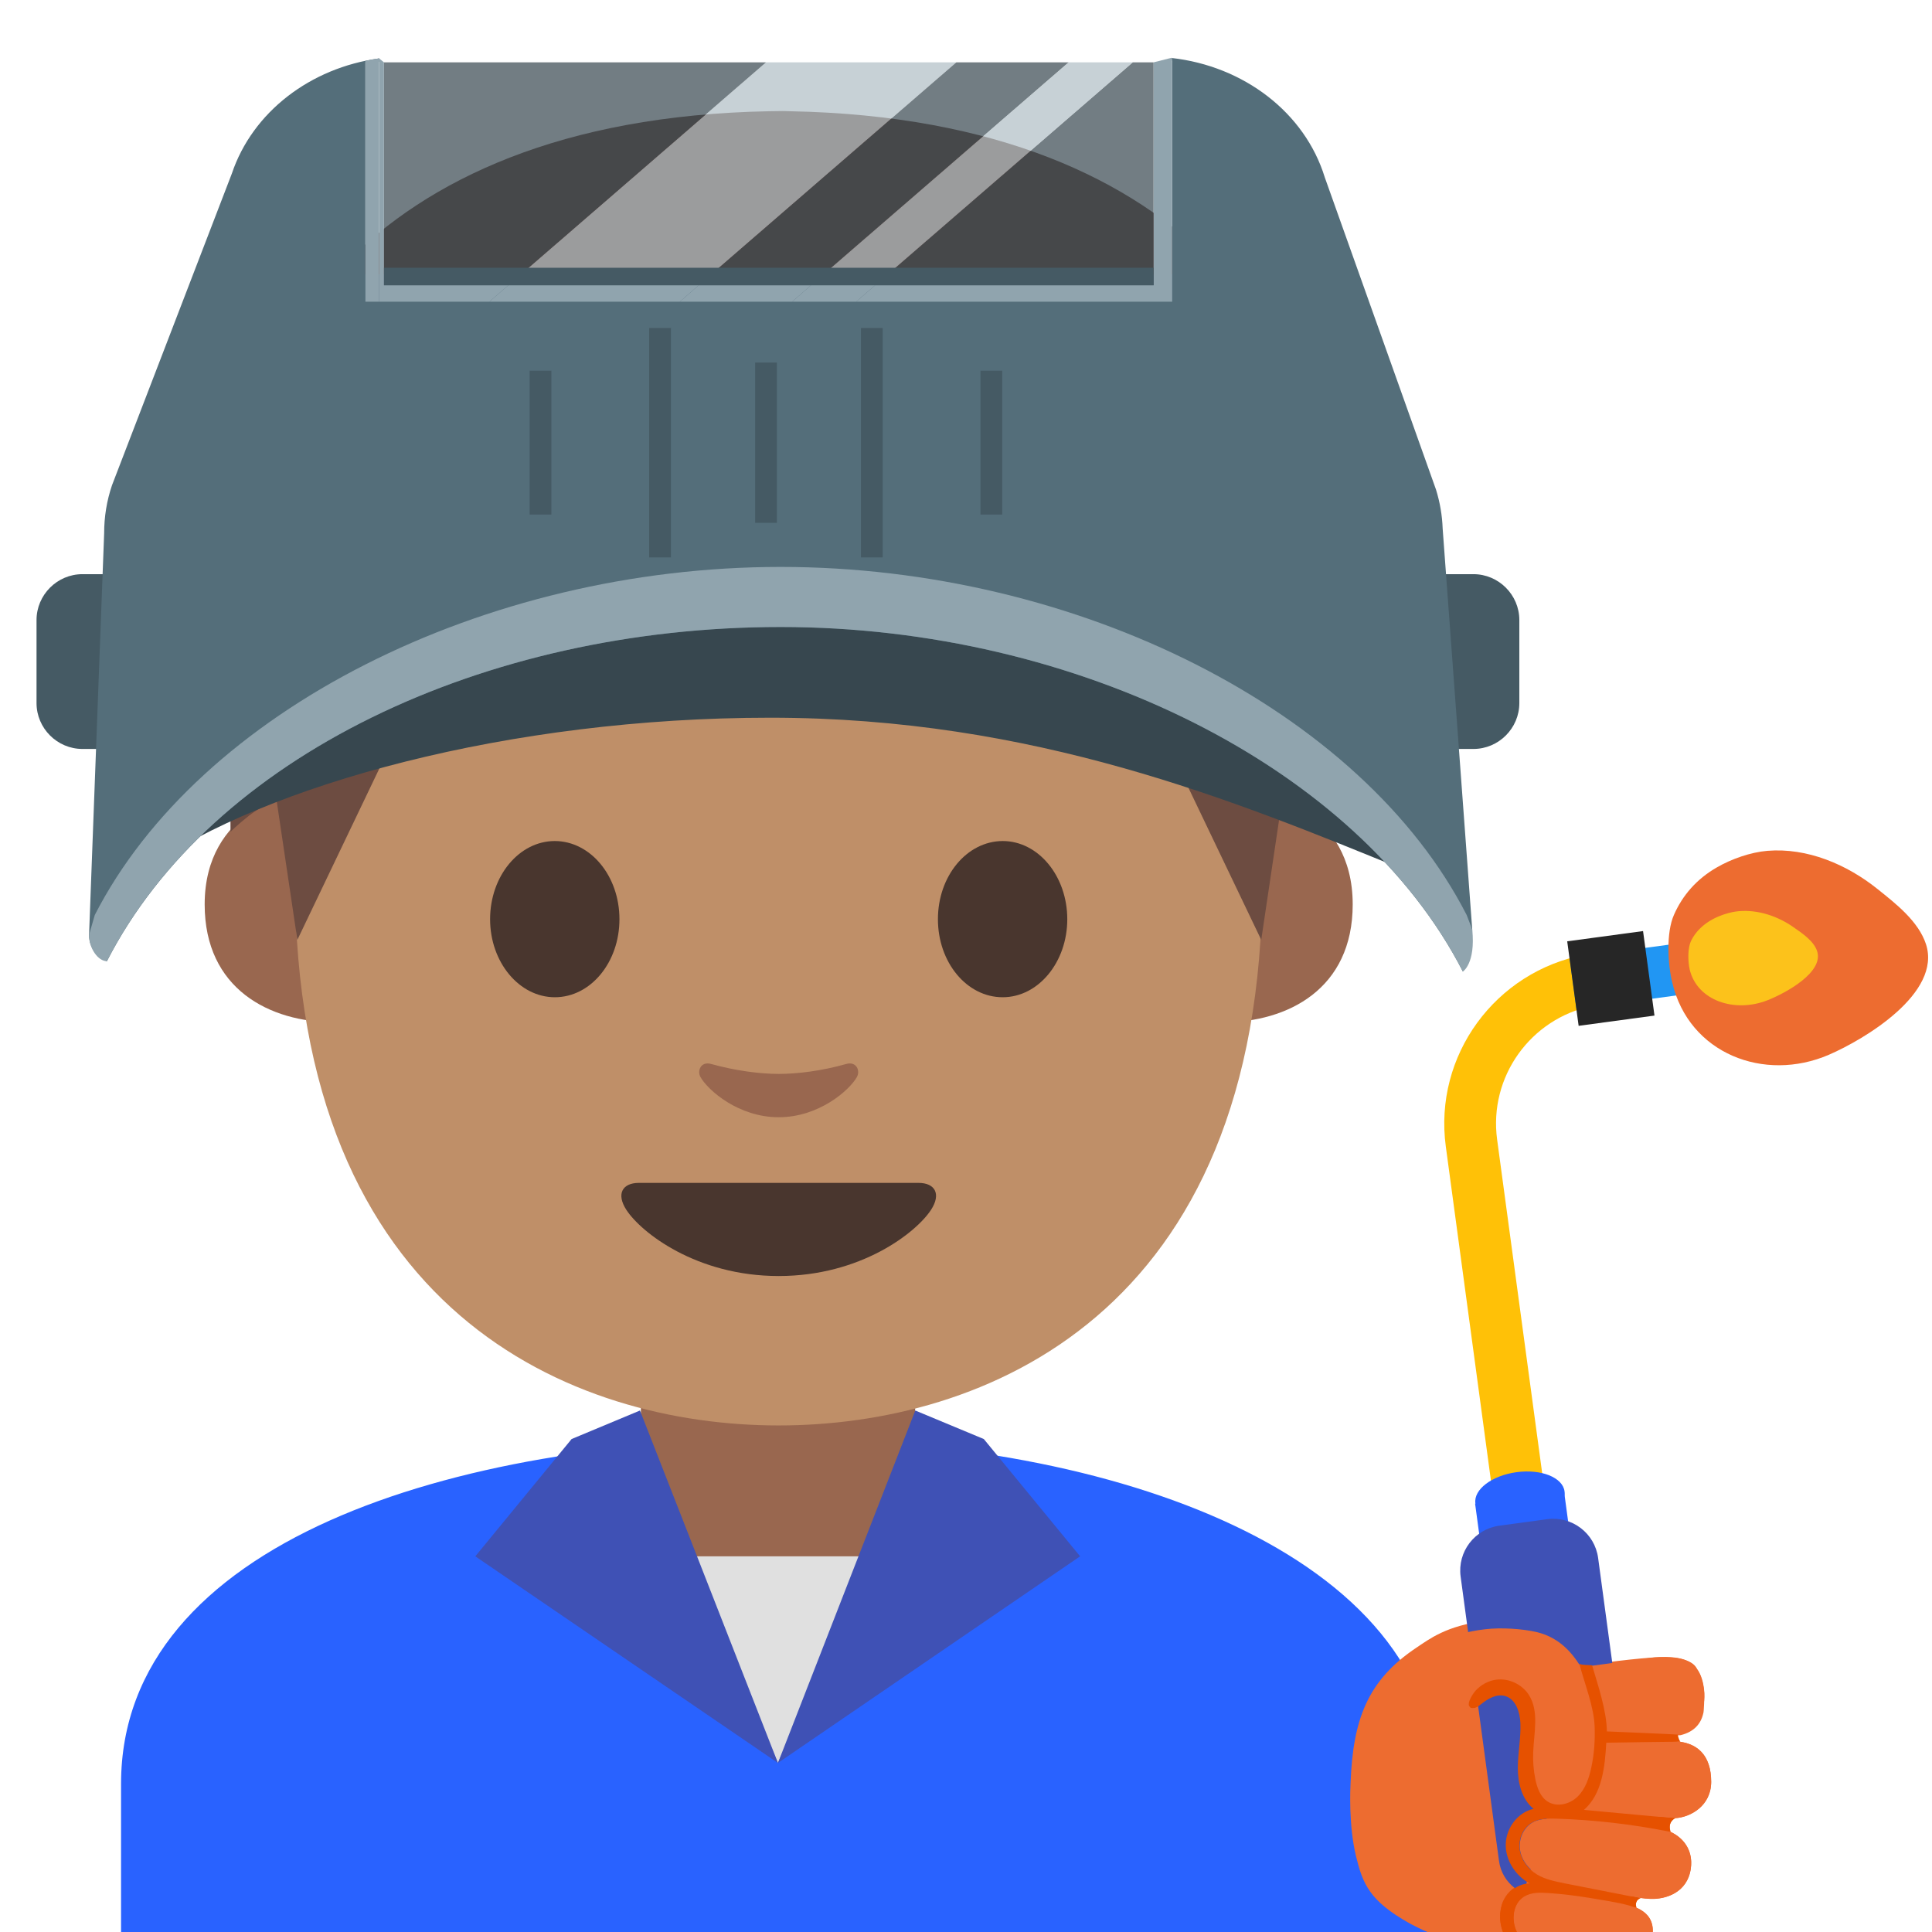 <svg width="128" height="128" style="enable-background:new 0 0 128 128;" xmlns="http://www.w3.org/2000/svg" xmlns:xlink="http://www.w3.org/1999/xlink">
  <g id="_x31_">
    <g>
      <path id="XMLID_62_" d="M8.02,118.18v9.89h87.14v-9.89c0-15.17-21.39-22.87-43.24-22.84 C30.2,95.37,8.02,102.12,8.02,118.18z" style="fill:#2962FF;"/>
      <path id="XMLID_61_" d="M51.54,90.34h-9.08v9.59c0,4.34,3.7,7.86,8.26,7.86h1.65 c4.56,0,8.26-3.52,8.26-7.86v-9.59H51.54z" style="fill:#99674F;"/>
      <polygon points="45.66,103.11 57.51,103.11 51.54,116.8 " style="fill:#E0E0E0;"/>
      <polygon points="31.49,103.11 51.54,116.8 42.4,93.45 37.87,95.34 " style="fill:#3F51B5;"/>
      <polygon points="71.56,103.11 51.54,116.8 60.64,93.45 65.18,95.34 " style="fill:#3F51B5;"/>
      <g>
        <path id="XMLID_8_" d="M83.73,52.55c0,0,5.89,1.02,5.89,7.37c0,5.6-4.3,7.81-8.6,7.81V52.55H83.73z" style="fill:#99674F;"/>
        <path id="XMLID_7_" d="M19.45,52.55c0,0-5.89,1.02-5.89,7.37c0,5.6,4.3,7.81,8.6,7.81V52.55H19.45z" style="fill:#99674F;"/>
        <path id="XMLID_6_" d="M51.59,10.99c-25.4,0-32.04,19.69-32.04,47.35c0,28.68,18.43,36.1,32.04,36.1 c13.41,0,32.04-7.2,32.04-36.1C83.63,30.68,76.99,10.99,51.59,10.99z" style="fill:#BF8F68;"/>
        <path id="XMLID_5_" d="M41.04,60.9c0,2.86-1.91,5.17-4.28,5.17c-2.36,0-4.29-2.32-4.29-5.17 c0-2.86,1.92-5.18,4.29-5.18C39.13,55.73,41.04,58.04,41.04,60.9" style="fill:#49362E;"/>
        <path id="XMLID_4_" d="M62.14,60.9c0,2.86,1.91,5.17,4.29,5.17c2.36,0,4.28-2.32,4.28-5.17 c0-2.86-1.92-5.18-4.28-5.18C64.05,55.73,62.14,58.04,62.14,60.9" style="fill:#49362E;"/>
        <path id="XMLID_3_" d="M60.86,78.37c-1.3,0-9.27,0-9.27,0s-7.98,0-9.27,0c-1.06,0-1.52,0.71-0.82,1.79 c0.98,1.5,4.64,4.38,10.09,4.38s9.11-2.88,10.09-4.38C62.38,79.09,61.93,78.37,60.86,78.37z" style="fill:#49362E;"/>
        <path id="XMLID_2_" d="M56.07,70.49c-1.58,0.45-3.22,0.66-4.48,0.66c-1.26,0-2.9-0.22-4.48-0.66 c-0.67-0.19-0.94,0.45-0.7,0.87c0.5,0.88,2.52,2.66,5.18,2.66c2.66,0,4.68-1.78,5.18-2.66C57.01,70.94,56.74,70.3,56.07,70.49z" style="fill:#99674F;"/>
        <path id="XMLID_1_" d="M52.35,7.37c0,0-0.5-0.02-0.71-0.01c-0.21,0-0.71,0.01-0.71,0.01 C23.53,7.9,15.26,24.39,15.26,35.83c0,11.11,0.01,19.28,0.01,19.28s0.44-0.45,1.24-1.08c0.86-0.67,1.81-1.04,1.81-1.04l1.38,9.28 l9.13-19.08c0.06-0.12,0.18-0.19,0.31-0.17l5.41,0.6c5.44,0.6,10.91,0.9,16.37,0.91v0.01c0.24,0,0.47-0.01,0.71-0.01 c0.24,0,0.47,0.01,0.71,0.01v-0.01c5.46-0.02,10.93-0.31,16.37-0.91l5.41-0.6c0.13-0.01,0.25,0.06,0.31,0.17l9.13,19.08 l1.38-9.28c0,0,0.95,0.38,1.81,1.04c0.81,0.63,1.24,1.08,1.24,1.08s0.01-8.16,0.01-19.28C88.02,24.39,79.76,7.9,52.35,7.37z" style="fill:#6D4C41;"/>
      </g>
      <g>
        <path d="M97.62,49.62h-1.93c-1.67,0-3.04-1.37-3.04-3.04v-5.5c0-1.67,1.37-3.04,3.04-3.04h1.93 c1.67,0,3.04,1.37,3.04,3.04v5.5C100.66,48.25,99.29,49.62,97.62,49.62z" style="fill:#455A64;"/>
        <path d="M7.39,49.62H5.46c-1.67,0-3.04-1.37-3.04-3.04v-5.5c0-1.67,1.37-3.04,3.04-3.04h1.93 c1.67,0,3.04,1.37,3.04,3.04v5.5C10.43,48.25,9.06,49.62,7.39,49.62z" style="fill:#455A64;"/>
        <path d="M51.03,39.37c-14.1,0-32.85,5.59-41.36,9.57c0,0,0,5.04,0,8.62c7.99-5.6,24.1-10.01,41.36-10.01 c17.46,0,30.69,5.46,42.12,10.13c0.05-1.87,0.38-8.89-0.73-11.12C83.92,42.5,65.3,39.37,51.03,39.37z" style="fill:#37474F;"/>
        <path d="M95.58,35.02c-0.03-0.87-0.18-1.74-0.44-2.58l-7.37-20.69c-1.32-4.29-5.37-7.38-10.16-7.91l0,0 l0.05,0.26v14.08h-0.05h-20.9h-4.24h-7.44H32.42h-7.3h-0.91V4.1h0.91V3.87c-4.55,0.62-8.39,3.55-9.76,7.63L7.42,32.15 c-0.35,1.03-0.52,2.1-0.52,3.18l-1,26.62c0,0.92,0.63,1.5,1.18,1.74C14,50.17,32.03,41.54,51.72,41.54 c19.69,0,38.27,9.31,45.2,22.83c0.27-0.96,0.62-0.39,0.62-2.78L95.58,35.02z" style="fill:#546E7A;"/>
        <g>
          <path d="M77.61,3.83l0.05,0.26V3.84C77.65,3.84,77.63,3.84,77.61,3.83z" style="fill:#90A4AE;"/>
          <path d="M25.12,4.1V3.87c-0.31,0.04-0.61,0.1-0.91,0.16V4.1H25.12z" style="fill:#90A4AE;"/>
          <path d="M5.9,61.94c0,0.92,0.61,1.74,1.18,1.74C14,50.17,32.03,41.54,51.72,41.54 c19.69,0,38.27,9.31,45.2,22.83c0,0,0.85-0.53,0.62-2.78c0,0-0.29-0.78-0.37-0.97c-6.92-13.52-25.76-23.06-45.45-23.06 c-19.69,0-38.52,9.55-45.44,23.06" style="fill:#90A4AE;"/>
        </g>
        <polygon points="46.29,18.9 63.36,4.13 50.75,4.13 33.68,18.9 " style="opacity:0.7;fill:#B0BEC5;"/>
        <polygon points="63.36,4.13 46.29,18.9 53.73,18.9 70.8,4.13 " style="opacity:0.7;fill:#37474F;"/>
        <polygon points="33.68,18.9 50.75,4.13 25.44,4.13 25.44,18.9 " style="opacity:0.7;fill:#37474F;"/>
        <polygon points="76.43,18.9 76.43,4.13 75.05,4.13 57.98,18.9 " style="opacity:0.7;fill:#37474F;"/>
        <polygon points="53.73,18.9 57.98,18.9 75.05,4.13 70.8,4.13 " style="opacity:0.7;fill:#B0BEC5;"/>
        <polygon points="24.21,4.05 24.21,19.99 25.12,19.99 25.12,3.87 " style="fill:#90A4AE;"/>
        <polygon points="33.68,18.9 32.42,19.99 45.04,19.99 46.29,18.9 " style="fill:#90A4AE;"/>
        <polygon points="46.29,18.9 45.04,19.99 52.48,19.99 53.73,18.9 " style="fill:#90A4AE;"/>
        <polygon points="25.44,18.9 25.44,4.13 25.12,3.87 25.12,19.99 32.42,19.99 33.68,18.9 " style="fill:#90A4AE;"/>
        <polygon points="77.61,3.83 76.43,4.13 76.43,18.9 57.98,18.9 56.72,19.99 77.61,19.99 77.66,19.99 77.66,4.13 " style="fill:#90A4AE;"/>
        <polygon points="53.73,18.9 52.48,19.99 56.72,19.99 57.98,18.9 " style="fill:#90A4AE;"/>
        <g>
          <rect height="9.53" style="fill:#455A64;" width="1.44" x="64.96" y="24.56"/>
          <rect height="15.2" style="fill:#455A64;" width="1.44" x="57.04" y="21.73"/>
          <rect height="10.62" style="fill:#455A64;" width="1.44" x="50.03" y="24.02"/>
          <rect height="9.53" style="fill:#455A64;" width="1.44" x="35.09" y="24.56"/>
          <rect height="15.2" style="fill:#455A64;" width="1.44" x="43.01" y="21.73"/>
        </g>
        <rect height="1.16" style="fill:#455A64;" width="50.99" x="25.44" y="17.74"/>
      </g>
      <g>
        <path d="M101.86,107.61c1.5,0.37,2.46,1.43,3.13,2.75c1.67-0.3,4.55-0.6,5.39-0.58 c0.99,0.03,2.3,0.14,2.52,2.17c0.14,1.32-0.36,2.41-2.05,2.57c-0.63,0.06-1.28,0.1-1.92,0.13l0.23,0.74 c0.59-0.01,1.12-0.03,1.53-0.03c1.71-0.02,2.68,0.89,2.68,2.7c0,1.59-1.37,2.34-2.37,2.4c-0.53,0.03-2.01-0.05-3.47-0.19 l-0.15,0.31l-0.06,0.09c0.92,0.14,1.8,0.29,2.42,0.4c1.67,0.3,2.47,1.41,2.28,2.73c-0.23,1.6-1.66,2.04-2.65,2.01 c-0.74-0.02-3.34-0.43-5.08-0.8l-0.34,0.49c0.12,0.02,0.25,0.04,0.39,0.06c0.02,0,0.04,0.01,0.07,0.01 c0.12,0.02,0.23,0.04,0.35,0.06c0.03,0,0.05,0.01,0.08,0.01c0.14,0.02,0.28,0.05,0.42,0.07c0.01,0,0.01,0,0.02,0 c0.15,0.02,0.3,0.05,0.45,0.08c0.03,0,0.06,0.01,0.08,0.01c0.12,0.02,0.23,0.04,0.35,0.06c0.05,0.01,0.09,0.02,0.14,0.02 c0.1,0.02,0.2,0.04,0.29,0.05c0.05,0.01,0.1,0.02,0.15,0.03c0.1,0.02,0.19,0.04,0.28,0.05c0.05,0.01,0.09,0.02,0.14,0.03 c0.13,0.03,0.27,0.05,0.39,0.08c1.53,0.32,2.11,1.01,1.92,2.22c-0.26,1.7-1.97,2.08-2.88,1.99c-0.91-0.08-3.97-0.71-4.97-1.15 c-0.06-0.03-0.12-0.06-0.18-0.09l-0.35,0.5c-4.5-0.3-7.73-2.18-7.73-2.18c-2.64-1.48-3.08-2.62-3.52-4.43 c-0.5-2.06-0.38-4.5-0.36-4.88c0.16-4.1,1.07-6.75,4.38-8.95c0.8-0.53,1.97-1.46,4.56-1.76 C99.42,107.29,100.86,107.36,101.86,107.61z" style="fill:#ED6C30;"/>
        <path d="M105.6,114.42c0,0,0.04-2.06-0.61-4.06l0.72-0.13c0,0,0.51,1.42,0.69,3.52 c0.03,0.34,0.04,0.65,0.04,0.95l0.64-0.04l4.29-0.24c0,0-0.32,0.06-0.32,0.54c0,0.2,0.12,0.33,0.21,0.41 c-0.18-0.02-0.38-0.04-0.58-0.03l-4.26,0.11c-0.01,0.12-0.01,0.24-0.02,0.37c-0.1,1.74-0.51,3.41-1.48,4.05 c3.22,0.38,6.08,0.57,6.08,0.57c-0.56,0.23-0.32,0.91-0.32,0.91c-2.17-0.59-7.43-0.9-7.43-0.9c-2.22-0.19-2.52,1.31-2.52,1.31 c-0.41,1.81,1.56,2.64,1.56,2.64c0.26,0.15,2.61,0.62,4.29,0.94l1.68,0.31l0,0h0l0.47,0.09c-0.05-0.01-0.25-0.02-0.33,0.31 c-0.04,0.16,0,0.27,0.03,0.34c-0.25-0.11-0.55-0.21-0.9-0.28c-0.79-0.16-3.18-0.55-3.36-0.58l-0.6-0.08 c-1.98-0.26-2.46,0.09-2.46,0.09c-1.1,0.58-0.78,1.98-0.78,1.98c0.24,1.35,1.73,1.77,1.73,1.77c0.57,0.17,3.59,0.9,3.59,0.9 l-4.57-0.6c-0.32-0.1-0.44-0.25-0.62-0.39c-1.61-1.32-0.93-3.11-0.93-3.11c0.25-0.69,0.77-1,0.77-1 c0.31-0.19,0.67-0.29,1.04-0.33c-1.87-0.99-1.57-2.99-1.57-2.99c0.24-1.23,1.13-1.75,1.83-1.97c-0.06-0.05-0.13-0.1-0.19-0.16 c0,0-1.2-0.79-0.76-4.18c0.15-1.14,0.13-1.3,0.01-2.02c0,0-0.43-1.54-1.71-1.05c0,0-0.43,0.11-1.1,0.64c0,0-0.54,0.42-0.53-0.24 c0-0.2,0.14-0.56,0.41-0.87c0,0,0.28-0.33,0.97-0.52c0,0,1.79-0.71,2.68,1.08c0.47,0.94,0.38,1.56,0.23,2.52 c0,0-0.28,3.03,0.51,4c0,0,0.78,0.89,2.03,0.34C104.16,119.36,105.86,118.42,105.6,114.42z" style="fill:#E65100;"/>
      </g>
      <g>
        <g>
          <path d="M99.19,75.51l4.06,30.06c0.01,0.08,0.03,0.17,0.05,0.25l-3.4,0.46 c-0.01-0.08-0.04-0.16-0.05-0.25l-4.06-30.06c-0.82-6.04,3.29-11.62,9.23-12.72l0.46,3.4C101.41,67.48,98.62,71.34,99.19,75.51 z" style="fill:#FFC107;"/>
          <g>
            <rect height="28.21" style="fill:#2962FF;" transform="matrix(-0.991 0.134 -0.134 -0.991 219.396 211.621)" width="5.95" x="99.61" y="99.08"/>
            <ellipse cx="100.69" cy="99.21" rx="2.98" ry="1.68" style="fill:#2962FF;" transform="matrix(0.991 -0.134 0.134 0.991 -12.377 14.376)"/>
          </g>
          <path d="M102.39,125.63l3.68-0.5c1.5-0.2,2.55-1.58,2.35-3.09l-2.54-18.82 c-0.22-1.64-1.73-2.79-3.37-2.57l-3.17,0.43c-1.64,0.22-2.79,1.73-2.57,3.37l2.54,18.82 C99.5,124.78,100.89,125.83,102.39,125.63z" style="fill:#3F51B5;"/>
          <rect height="3.4" style="fill:#2196F3;" transform="matrix(0.991 -0.134 0.134 0.991 -7.696 14.993)" width="6.88" x="104.18" y="63.01"/>
          <rect height="5.65" style="fill:#262626;" transform="matrix(0.991 -0.134 0.134 0.991 -7.72 14.873)" width="5.07" x="104.18" y="62.01"/>
        </g>
        <g>
          <path d="M110.9,60.62c0.56-1.28,1.49-2.38,2.86-3.16c0.95-0.55,2.23-1,3.33-1.09 c2.64-0.22,5.27,0.9,7.3,2.53c1.2,0.96,2.71,2.13,3.21,3.65c1.06,3.25-4.07,6.31-6.43,7.33c-4.28,1.85-9.28-0.07-10.38-4.79 C110.49,63.87,110.38,61.8,110.9,60.62z" style="fill:#ED6C30;"/>
          <path d="M112.06,62.29c0.29-0.57,0.77-1.05,1.45-1.41c0.48-0.25,1.12-0.46,1.67-0.51 c1.32-0.12,2.63,0.35,3.63,1.05c0.59,0.41,1.34,0.91,1.57,1.57c0.5,1.42-2.09,2.81-3.28,3.28c-2.16,0.85-4.64,0.04-5.15-2.02 C111.83,63.72,111.79,62.81,112.06,62.29z" style="fill:#FCC21B;"/>
        </g>
      </g>
      <path d="M110.89,120.45c0.04,0,0.08,0,0.11,0c0.99-0.06,2.36-0.81,2.37-2.4c0-1.74-0.89-2.64-2.48-2.69 c0,0-0.03-0.16-0.07-0.37c0.17-0.01,0.35-0.02,0.52-0.03c0.88-0.21,1.34-0.74,1.5-1.42c0.06-0.1,0.08-1.24,0.07-1.37 c-0.08-1.07-0.47-1.57-0.47-1.57c-0.4-1.02-2.86-0.79-2.86-0.79l-4.49,0.6c-0.16-0.05-0.32-0.1-0.47-0.15 c-0.65-1.02-1.52-1.81-2.77-2.12c-1-0.24-2.43-0.32-3.44-0.2c-2.59,0.3-3.76,1.23-4.56,1.76c-0.17,0.11-0.31,0.23-0.46,0.35 c0.91,1.65,2.29,3.38,3.98,3.09c0.11-0.25,0.29-0.51,0.37-0.6c0.36-0.39,0.86-0.67,1.39-0.73c0.83-0.1,1.69,0.31,2.14,1.01 c0.7,1.08-0.11,2.51-0.16,3.8c-0.02,0.61,0.48,1.2,0.6,1.8c0.11,0.57,0.33,1.17,0.82,1.48c0.03,0.02,0.08,0.02,0.11,0.04 c-0.03,0.1-0.1,0.3-0.18,0.56c-0.32,0.02-0.63,0.08-0.9,0.23c-0.62,0.34-0.94,1.09-0.86,1.78c0.06,0.51,0.33,0.98,0.71,1.33 c-0.24,0.78-0.44,1.48-0.54,1.89c-0.69,0.53-0.76,1.66-0.28,2.41c0.5,0.79,1.42,1.22,2.33,1.45s1.85,0.31,2.74,0.61 c-0.05-0.01-0.09-0.01-0.14-0.02c0.45,0.08,0.83,0.14,1.07,0.16c0.9,0.08,2.62-0.3,2.88-1.99c0.15-0.97-0.21-1.6-1.14-1.98 c-0.07-0.25-0.19-0.53-0.26-0.74c0.17,0.03,0.35,0.07,0.52,0.1c0.33,0.04,0.61,0.07,0.78,0.07c0.99,0.03,2.43-0.41,2.65-2.01 c0.15-1.06-0.34-1.97-1.4-2.45c-0.39-0.08-0.79-0.14-1.18-0.21c0.16-0.26,0.32-0.52,0.48-0.77 C110.24,120.39,110.57,120.42,110.89,120.45z" style="fill:#ED6C30;"/>
      <path d="M111.33,115.39c-0.14-0.18-0.17-0.47-0.17-0.47c-0.01,0-0.02,0-0.03,0 c-0.36-0.03-4.67-0.21-4.67-0.21c-0.02-1.39-0.59-3.05-0.98-4.38c-0.26-0.03-0.57,0-0.84-0.09c0.34,1.31,0.97,2.84,1.01,4.18 c0.03,0.9-0.03,1.79-0.22,2.67c-0.15,0.71-0.39,1.43-0.91,1.94c-0.52,0.51-1.37,0.72-1.98,0.33c-0.49-0.31-0.7-0.91-0.82-1.48 c-0.12-0.6-0.17-1.21-0.14-1.81c0.05-1.29,0.4-2.7-0.29-3.78c-0.45-0.7-1.32-1.11-2.14-1.01c-0.53,0.06-1.03,0.34-1.39,0.73 c-0.17,0.19-0.83,1.13-0.15,1.15c0.19,0,0.36-0.13,0.51-0.25c0.46-0.37,1.04-0.71,1.61-0.54c0.7,0.21,0.97,1.06,1,1.79 c0.04,1-0.17,1.99-0.17,2.98c0,1,0.27,2.07,1.04,2.7c-1.04,0.23-1.81,1.26-1.84,2.33c-0.03,1.07,0.64,2.09,1.57,2.61 c-0.87,0.02-1.63,0.72-1.86,1.56c-0.23,0.84,0.03,1.76,0.56,2.45c0.23,0.3,0.51,0.56,0.85,0.72c0.07,0.03,0.15,0.05,0.23,0.07 l0.32-0.46l-0.11,0.15l-0.22,0.31c0.23,0.07,0.48,0.11,0.72,0.15c0.14,0.02,0.28,0.04,0.43,0.05c1.09,0.14,2.18,0.28,3.27,0.41 c0.05,0.01,0.09,0.01,0.14,0.02c-0.89-0.3-1.83-0.38-2.74-0.61s-1.82-0.66-2.33-1.45c-0.5-0.79-0.41-2,0.38-2.49 c0.48-0.3,1.07-0.28,1.63-0.24c0.89,0.06,1.77,0.17,2.65,0.31c0.24,0.04,0.48,0.08,0.71,0.12c0.06,0.01,0.12,0.02,0.18,0.03 c0.05,0.01,0.09,0.02,0.14,0.02c0.1,0.02,0.2,0.04,0.29,0.05c0.05,0.01,0.1,0.02,0.15,0.03c0.1,0.02,0.19,0.04,0.28,0.05 c0.05,0.01,0.09,0.02,0.14,0.03c0.13,0.03,0.27,0.05,0.39,0.08c0.27,0.06,0.49,0.13,0.7,0.2c0.06,0.02,0.13,0.03,0.19,0.05 c-0.14-0.23,0.03-0.58,0.29-0.62c-0.05-0.01-0.09-0.02-0.14-0.03c-1.63-0.32-3.26-0.64-4.89-0.96c-0.64-0.13-1.3-0.26-1.85-0.59 c-0.6-0.36-1.06-0.98-1.15-1.68c-0.09-0.7,0.24-1.45,0.86-1.78c0.47-0.26,1.03-0.25,1.57-0.24c2.51,0.08,5.02,0.37,7.49,0.86 c0.02,0,0.05,0.01,0.07,0.01c-0.16-0.31,0-0.75,0.32-0.89c-0.04,0-0.08-0.01-0.11-0.01c-1.98-0.18-3.96-0.37-5.94-0.55 c1.21-1.06,1.39-2.85,1.48-4.45C106.42,115.45,111.13,115.39,111.33,115.39z" style="fill:#E65100;"/>
    </g>
  </g>
</svg>
